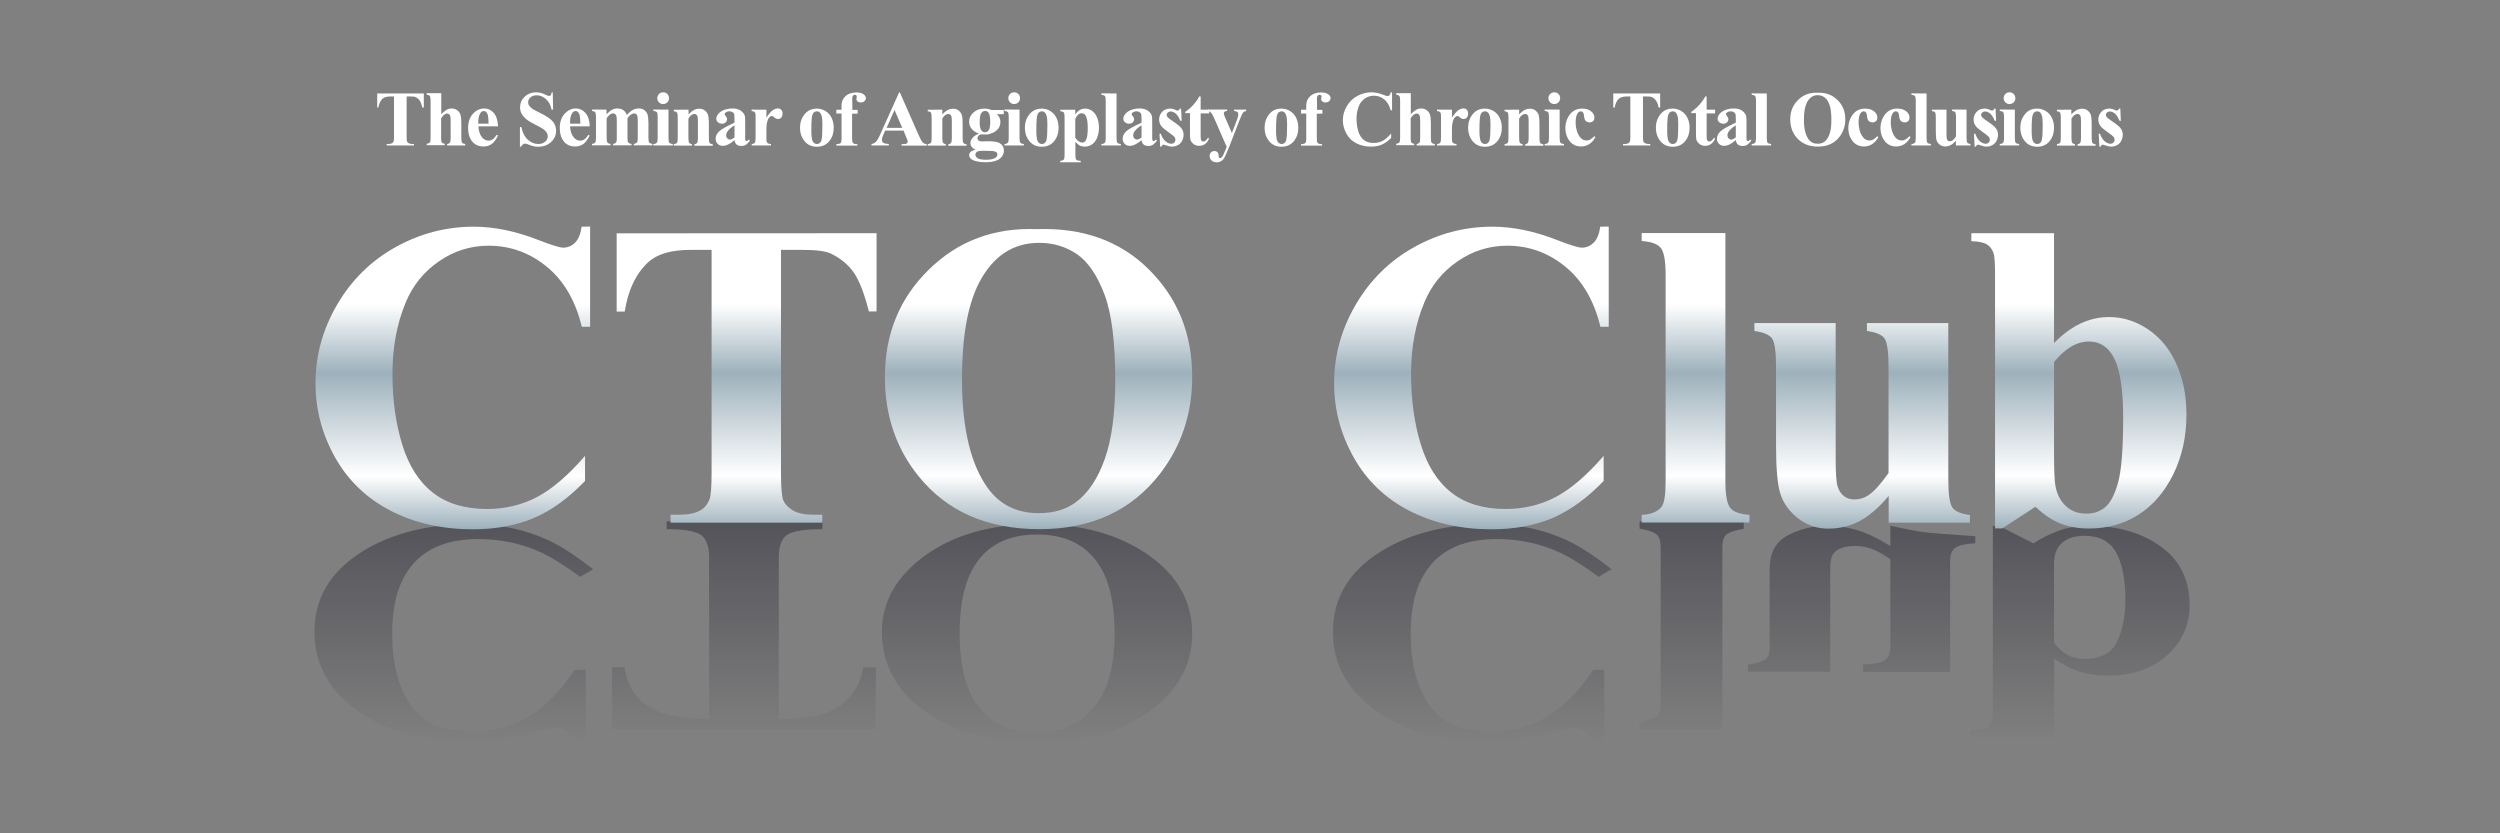 <?xml version="1.0" encoding="utf-8"?>
<!-- Generator: Adobe Illustrator 27.5.0, SVG Export Plug-In . SVG Version: 6.00 Build 0)  -->
<svg version="1.1" id="レイヤー_1" xmlns="http://www.w3.org/2000/svg" xmlns:xlink="http://www.w3.org/1999/xlink" x="0px"
	 y="0px" viewBox="0 0 1920 640" style="enable-background:new 0 0 1920 640;" xml:space="preserve">
<rect x="0" y="0" width="1920" height="640" fill="#808080" stroke="none"/>
<style type="text/css">
	.st0{opacity:0.35;}
	.st1{fill:url(#SVGID_1_);}
	.st2{fill:url(#SVGID_00000042707463202208392380000018426370478018523286_);}
	.st3{fill:url(#SVGID_00000132050824601228530900000008808839021473195196_);}
	.st4{fill:url(#SVGID_00000071549508979531954130000015839796670366558372_);}
	.st5{fill:url(#SVGID_00000153663507063967772010000018268457924394241703_);}
	.st6{fill:url(#SVGID_00000081608250520641897320000005393939468763371946_);}
	.st7{fill:url(#SVGID_00000159461879198128221220000002331784660571529123_);}
	.st8{fill:url(#SVGID_00000108268566331482447960000000018996421389034901_);}
	.st9{fill:url(#SVGID_00000075161629937687062590000005108610706446241176_);}
	.st10{fill:url(#SVGID_00000156549199491928153200000013827039821123221632_);}
	.st11{fill:url(#SVGID_00000051367428953166059410000015384123062623016367_);}
	.st12{fill:url(#SVGID_00000167359987006643614170000016471389746782901667_);}
	.st13{fill:url(#SVGID_00000119107249946940985730000009444119177770840720_);}
	.st14{fill:url(#SVGID_00000115489300091302983530000005338405337368803208_);}
	.st15{fill:#FFFFFF;}
</style>
<g>
	<g class="st0">
		<g>
			
				<linearGradient id="SVGID_1_" gradientUnits="userSpaceOnUse" x1="348.5" y1="711.563" x2="348.5" y2="541.328" gradientTransform="matrix(1 0 0 -1 0 1111.89)">
				<stop  offset="0" style="stop-color:#000013"/>
				<stop  offset="8.962709e-02" style="stop-color:#000013;stop-opacity:0.91"/>
				<stop  offset="1" style="stop-color:#000013;stop-opacity:0"/>
			</linearGradient>
			<path class="st1" d="M359,570c-32.3,0-59.6-7.5-81.9-22.4c-23.7-15.9-35.6-36.7-35.6-62.4c0-25.9,12.4-46.6,37.2-61.9
				c22.4-13.8,50.1-20.8,83.2-20.8c21.6,0,41.3,4.1,59,12.3c9.9,4.6,21.5,12.1,34.6,22.4l-10,5.8c-11.6-8.6-21.6-14.9-30.1-18.8
				c-14.8-6.8-30.9-10.2-48.1-10.2c-28.2,0-47.4,10.2-57.8,30.7c-5.6,10.9-8.3,24.9-8.3,41.8c0,23,4.7,41.3,14.2,55
				c9.4,13.7,25.4,20.5,47.9,20.5c19.9,0,37.6-6.4,53.4-19.2c8.4-6.9,16.6-16.4,24.7-28.4h8.5v55.3h-9.3c-0.7-2.5-2.3-5-4.8-7.3
				c-2.6-2.3-6-3.5-10.2-3.5c-1.6,0-9.6,1.8-23.9,5.5C387.1,568.2,372.9,570,359,570z"/>
			
				<linearGradient id="SVGID_00000015327520736508825630000016283947543158027651_" gradientUnits="userSpaceOnUse" x1="571.35" y1="711.49" x2="571.35" y2="541.255" gradientTransform="matrix(1 0 0 -1 0 1111.89)">
				<stop  offset="0" style="stop-color:#000013"/>
				<stop  offset="8.962709e-02" style="stop-color:#000013;stop-opacity:0.91"/>
				<stop  offset="1" style="stop-color:#000013;stop-opacity:0"/>
			</linearGradient>
			<path style="fill:url(#SVGID_00000015327520736508825630000016283947543158027651_);" d="M470,512.4h9.7
				c2.1,16.9,11.1,28.4,27.2,34.6c8.7,3.3,21.3,5.1,37.7,5.4V428c0-8.6-2.2-14.4-6.5-17.3s-13-4.3-26.1-4.3v-6h119.6v6
				c-13.7,0-22.6,1.4-27,4.3c-4.3,2.8-6.5,8.6-6.5,17.3v124.5c16.7-0.3,29.3-2.1,37.7-5.4c15-6,24-17.6,27.2-34.6h9.7l-0.3,47.7
				H470.3L470,512.4z"/>
			
				<linearGradient id="SVGID_00000047020098076954181790000013654524143408266677_" gradientUnits="userSpaceOnUse" x1="796.45" y1="711.563" x2="796.45" y2="541.328" gradientTransform="matrix(1 0 0 -1 0 1111.89)">
				<stop  offset="0" style="stop-color:#000013"/>
				<stop  offset="8.962709e-02" style="stop-color:#000013;stop-opacity:0.91"/>
				<stop  offset="1" style="stop-color:#000013;stop-opacity:0"/>
			</linearGradient>
			<path style="fill:url(#SVGID_00000047020098076954181790000013654524143408266677_);" d="M796.6,570.6
				c-35.2,0-63.9-8.1-86.2-24.2c-22.1-15.9-33.1-36.3-33.1-61.1c0-22.5,10.5-41.6,31.6-57.5c22.6-16.9,51.8-25.3,87.7-25.3
				c33.8,0,61.9,7.7,84.4,23.1c23,15.8,34.6,36.1,34.6,60.9c0,24.9-11.5,45.2-34.6,60.9C858.6,562.9,830.5,570.6,796.6,570.6z
				 M796.5,410.5c-25.4,0-42.7,10.5-52,31.5c-5,11.3-7.5,26.2-7.5,44.6c0,18.1,2.5,32.8,7.4,44.1c9.4,21.3,26.8,32,52.2,32
				c18.3,0,32.7-6.4,43.4-19.2s16-31.7,16-56.9c0-18.3-2.5-33.2-7.5-44.6C839,421,821.7,410.5,796.5,410.5z"/>
			
				<linearGradient id="SVGID_00000114060886321666193000000008287887166766946711_" gradientUnits="userSpaceOnUse" x1="1130.7" y1="711.563" x2="1130.7" y2="541.328" gradientTransform="matrix(1 0 0 -1 0 1111.89)">
				<stop  offset="0" style="stop-color:#000013"/>
				<stop  offset="8.962709e-02" style="stop-color:#000013;stop-opacity:0.91"/>
				<stop  offset="1" style="stop-color:#000013;stop-opacity:0"/>
			</linearGradient>
			<path style="fill:url(#SVGID_00000114060886321666193000000008287887166766946711_);" d="M1141.2,570c-32.3,0-59.6-7.5-81.9-22.4
				c-23.7-15.9-35.6-36.7-35.6-62.4c0-25.9,12.4-46.6,37.2-61.9c22.4-13.8,50.1-20.8,83.2-20.8c21.6,0,41.3,4.1,59,12.3
				c9.9,4.6,21.5,12.1,34.6,22.4l-10,5.8c-11.6-8.6-21.6-14.9-30.1-18.8c-14.8-6.8-30.9-10.2-48.1-10.2c-28.2,0-47.4,10.2-57.8,30.7
				c-5.6,10.9-8.3,24.9-8.3,41.8c0,23,4.7,41.3,14.2,55c9.4,13.7,25.4,20.5,47.9,20.5c19.9,0,37.6-6.4,53.4-19.2
				c8.4-6.9,16.6-16.4,24.7-28.4h8.5v55.3h-9.3c-0.7-2.5-2.3-5-4.8-7.3c-2.6-2.3-6-3.5-10.2-3.5c-1.6,0-9.6,1.8-23.9,5.5
				C1169.4,568.2,1155.2,570,1141.2,570z"/>
			
				<linearGradient id="SVGID_00000005952161385636017450000017813444330738083743_" gradientUnits="userSpaceOnUse" x1="1299.2" y1="711.49" x2="1299.2" y2="541.255" gradientTransform="matrix(1 0 0 -1 0 1111.89)">
				<stop  offset="0" style="stop-color:#000013"/>
				<stop  offset="8.962709e-02" style="stop-color:#000013;stop-opacity:0.91"/>
				<stop  offset="1" style="stop-color:#000013;stop-opacity:0"/>
			</linearGradient>
			<path style="fill:url(#SVGID_00000005952161385636017450000017813444330738083743_);" d="M1259.2,400.4h80v5.7
				c-6.1,1.1-10.4,2.4-12.8,4s-3.6,5-3.6,10.3v139.8h-63.6v-5.8c6.2-1,10.5-2.3,12.8-3.8c2.3-1.6,3.4-4.9,3.4-9.9V420.3
				c0-5.2-1.2-8.7-3.7-10.3c-2.5-1.7-6.6-3-12.5-4L1259.2,400.4L1259.2,400.4z"/>
			
				<linearGradient id="SVGID_00000103256475408742291170000016501041511193475721_" gradientUnits="userSpaceOnUse" x1="1429.7" y1="711.563" x2="1429.7" y2="541.328" gradientTransform="matrix(1 0 0 -1 0 1111.89)">
				<stop  offset="0" style="stop-color:#000013"/>
				<stop  offset="8.962709e-02" style="stop-color:#000013;stop-opacity:0.91"/>
				<stop  offset="1" style="stop-color:#000013;stop-opacity:0"/>
			</linearGradient>
			<path style="fill:url(#SVGID_00000103256475408742291170000016501041511193475721_);" d="M1342.4,516.1v-5.7
				c6.6-1,11-2.3,13.3-3.8c2.3-1.6,3.4-4.9,3.4-9.9V437c0-12.4,4.7-21,14-25.9c9.3-4.8,19.4-7.3,30.2-7.3c9.9,0,19.5,1.8,28.7,5.3
				c5.2,2,11.9,5.4,19.8,10.3v-15.6c11.9,2.6,20.6,4.3,26,4.9c5.4,0.7,18.5,1.7,39.2,3.1v5.4c-7.6,0.5-12.8,1.6-15.4,3.5
				s-3.9,5.2-3.9,10.1V516h-66.9v-5.7c8.4-0.2,14-1.3,16.8-3.3s4.2-5.5,4.2-10.4v-67.1c-4.5-3.1-8.2-5.3-11.1-6.6
				c-5.1-2.4-10.4-3.6-15.7-3.6c-8.4,0-14,2-16.9,5.9c-1.6,2.2-2.5,5.7-2.5,10.5v80.2h-63.2V516.1z"/>
			
				<linearGradient id="SVGID_00000168101691583602225210000010029512088803566466_" gradientUnits="userSpaceOnUse" x1="1597.1" y1="711.563" x2="1597.1" y2="541.328" gradientTransform="matrix(1 0 0 -1 0 1111.89)">
				<stop  offset="0" style="stop-color:#000013"/>
				<stop  offset="8.962709e-02" style="stop-color:#000013;stop-opacity:0.91"/>
				<stop  offset="1" style="stop-color:#000013;stop-opacity:0"/>
			</linearGradient>
			<path style="fill:url(#SVGID_00000168101691583602225210000010029512088803566466_);" d="M1512.6,567v-5.6
				c6.9-0.7,11.6-1.9,14.1-3.7c2.5-1.7,3.8-5.1,3.8-10.1V403.9h4.8l26.4,13.4c6-4,12.5-7.2,19.3-9.7c6.9-2.5,14.8-3.7,23.8-3.7
				c21.9,0,40.1,5.3,54.8,15.9c14.7,10.6,22,25.6,22,45.2c0,15.2-5.8,27.9-17.3,38.3s-26.7,15.6-45.6,15.6c-9.5,0-18.4-1.6-26.5-4.9
				c-4.5-1.8-9.3-4.5-14.6-8.1v61.2L1512.6,567L1512.6,567L1512.6,567z M1577.5,430.3v62.1c0,1.6,2.2,4.3,6.5,8s10.1,5.6,17.3,5.6
				c12.2,0,20.5-4.5,24.7-13.4s6.3-19.6,6.3-32c0-15.6-2.4-27.7-7.1-36.3c-4.8-8.6-12.9-12.8-24.3-12.8c-9.2,0-15.7,2.7-19.7,8.1
				C1579.1,422.4,1577.9,426,1577.5,430.3z"/>
		</g>
	</g>
	<g>
		<g>
			
				<linearGradient id="SVGID_00000137130398679611098560000009748440162360875405_" gradientUnits="userSpaceOnUse" x1="347.75" y1="937.89" x2="347.75" y2="705.39" gradientTransform="matrix(1 0 0 -1 0 1111.89)">
				<stop  offset="0" style="stop-color:#FFFFFF"/>
				<stop  offset="0.257" style="stop-color:#FFFFFF"/>
				<stop  offset="0.484" style="stop-color:#9DB1BC"/>
				<stop  offset="0.824" style="stop-color:#FFFFFF"/>
				<stop  offset="1" style="stop-color:#9DB1BC"/>
			</linearGradient>
			<path style="fill:url(#SVGID_00000137130398679611098560000009748440162360875405_);" d="M453.2,174v77h-6.4
				c-4.8-20.1-13.8-35.5-26.9-46.2s-28-16.1-44.6-16.1c-13.9,0-26.6,4-38.2,12s-20,18.4-25.4,31.3c-6.9,16.5-10.3,34.9-10.3,55.1
				c0,19.9,2.5,38,7.5,54.3s12.9,28.7,23.6,37c10.7,8.4,24.6,12.5,41.6,12.5c14,0,26.8-3.1,38.4-9.2s23.9-16.7,36.8-31.6v19.3
				c-12.5,13-25.4,22.4-38.9,28.3c-13.5,5.8-29.3,8.8-47.3,8.8c-23.7,0-44.8-4.8-63.2-14.3c-18.4-9.5-32.6-23.2-42.6-41
				s-15-36.8-15-56.9c0-21.2,5.5-41.3,16.6-60.3s26.1-33.8,44.9-44.2c18.8-10.5,38.9-15.7,60.1-15.7c15.6,0,32.1,3.4,49.5,10.2
				c10.1,3.9,16.4,5.9,19.2,5.9c3.5,0,6.5-1.3,9.1-3.9s4.2-6.6,5-12.2L453.2,174L453.2,174z"/>
			
				<linearGradient id="SVGID_00000014632954800252056020000004847292954010245284_" gradientUnits="userSpaceOnUse" x1="573.4" y1="937.897" x2="573.4" y2="705.529" gradientTransform="matrix(1 0 0 -1 0 1111.89)">
				<stop  offset="0" style="stop-color:#FFFFFF"/>
				<stop  offset="0.257" style="stop-color:#FFFFFF"/>
				<stop  offset="0.484" style="stop-color:#9DB1BC"/>
				<stop  offset="0.824" style="stop-color:#FFFFFF"/>
				<stop  offset="1" style="stop-color:#9DB1BC"/>
			</linearGradient>
			<path style="fill:url(#SVGID_00000014632954800252056020000004847292954010245284_);" d="M673.2,179.1v60.1h-5.9
				c-3.5-13.9-7.4-23.8-11.6-29.9c-4.3-6.1-10.1-10.9-17.5-14.5c-4.2-2-11.4-2.9-21.8-2.9h-16.6v171.4c0,11.4,0.6,18.5,1.9,21.3
				c1.3,2.8,3.7,5.3,7.4,7.5c3.7,2.1,8.7,3.2,15,3.2h7.4v6.1H515v-6.1h7.4c6.4,0,11.6-1.1,15.6-3.4c2.8-1.5,5.1-4.2,6.7-7.9
				c1.2-2.6,1.8-9.5,1.8-20.6V191.9h-16.1c-15,0-25.8,3.2-32.6,9.5c-9.5,8.8-15.5,21.5-18,37.9h-6.2v-60.1L673.2,179.1L673.2,179.1z
				"/>
			
				<linearGradient id="SVGID_00000050620600247243150660000018100068591665460157_" gradientUnits="userSpaceOnUse" x1="797.6" y1="937.897" x2="797.6" y2="705.529" gradientTransform="matrix(1 0 0 -1 0 1111.89)">
				<stop  offset="0" style="stop-color:#FFFFFF"/>
				<stop  offset="0.257" style="stop-color:#FFFFFF"/>
				<stop  offset="0.484" style="stop-color:#9DB1BC"/>
				<stop  offset="0.824" style="stop-color:#FFFFFF"/>
				<stop  offset="1" style="stop-color:#9DB1BC"/>
			</linearGradient>
			<path style="fill:url(#SVGID_00000050620600247243150660000018100068591665460157_);" d="M796.1,176c35.4-1.3,64.2,9,86.3,31
				s33.2,49.4,33.2,82.4c0,28.2-8.2,53-24.7,74.4c-21.9,28.4-52.8,42.6-92.6,42.6c-40,0-70.9-13.5-92.8-40.6
				c-17.3-21.4-25.9-46.8-25.9-76.2c0-33,11.2-60.5,33.7-82.5C735.8,185,763.4,174.7,796.1,176z M798.1,186.5
				c-20.3,0-35.8,10.4-46.4,31.1c-8.6,17-12.9,41.5-12.9,73.4c0,37.9,6.7,65.9,20,84.1c9.3,12.7,22.3,19,39,19
				c11.3,0,20.6-2.7,28.2-8.2c9.6-7,17.1-18.2,22.5-33.5s8-35.4,8-60.1c0-29.4-2.7-51.4-8.2-66s-12.4-24.9-20.9-30.9
				C818.9,189.5,809.1,186.5,798.1,186.5z"/>
			
				<linearGradient id="SVGID_00000072997230794029324510000013727726203880155782_" gradientUnits="userSpaceOnUse" x1="1130.05" y1="937.89" x2="1130.05" y2="705.39" gradientTransform="matrix(1 0 0 -1 0 1111.89)">
				<stop  offset="0" style="stop-color:#FFFFFF"/>
				<stop  offset="0.257" style="stop-color:#FFFFFF"/>
				<stop  offset="0.484" style="stop-color:#9DB1BC"/>
				<stop  offset="0.824" style="stop-color:#FFFFFF"/>
				<stop  offset="1" style="stop-color:#9DB1BC"/>
			</linearGradient>
			<path style="fill:url(#SVGID_00000072997230794029324510000013727726203880155782_);" d="M1235.5,174v77h-6.4
				c-4.8-20.1-13.8-35.5-26.9-46.2s-28-16.1-44.6-16.1c-13.9,0-26.6,4-38.2,12s-20,18.4-25.4,31.3c-6.9,16.5-10.3,34.9-10.3,55.1
				c0,19.9,2.5,38,7.5,54.3s12.9,28.7,23.6,37c10.7,8.4,24.6,12.5,41.6,12.5c14,0,26.8-3.1,38.4-9.2s23.9-16.7,36.8-31.6v19.3
				c-12.5,13-25.4,22.4-38.9,28.3c-13.5,5.8-29.2,8.8-47.3,8.8c-23.7,0-44.8-4.8-63.2-14.3c-18.4-9.5-32.6-23.2-42.6-41
				s-15-36.8-15-56.9c0-21.2,5.5-41.3,16.6-60.3s26.1-33.8,44.9-44.2c18.8-10.5,38.9-15.7,60.1-15.7c15.6,0,32.1,3.4,49.5,10.2
				c10.1,3.9,16.4,5.9,19.2,5.9c3.5,0,6.5-1.3,9.1-3.9s4.2-6.6,5-12.2L1235.5,174L1235.5,174z"/>
			
				<linearGradient id="SVGID_00000112621159220138676020000001767529626708613310_" gradientUnits="userSpaceOnUse" x1="1302.2" y1="937.897" x2="1302.2" y2="705.529" gradientTransform="matrix(1 0 0 -1 0 1111.89)">
				<stop  offset="0" style="stop-color:#FFFFFF"/>
				<stop  offset="0.257" style="stop-color:#FFFFFF"/>
				<stop  offset="0.484" style="stop-color:#9DB1BC"/>
				<stop  offset="0.824" style="stop-color:#FFFFFF"/>
				<stop  offset="1" style="stop-color:#9DB1BC"/>
			</linearGradient>
			<path style="fill:url(#SVGID_00000112621159220138676020000001767529626708613310_);" d="M1325.1,179.1v190.4
				c0,10.8,1.3,17.7,3.8,20.7s7.4,4.7,14.7,5.2v5.9h-82.8v-5.9c6.8-0.2,11.8-2.2,15.1-5.9c2.2-2.5,3.3-9.2,3.3-20V210.9
				c0-10.7-1.3-17.6-3.8-20.6s-7.4-4.7-14.6-5.2V179h64.3V179.1z"/>
			
				<linearGradient id="SVGID_00000173141642259115022930000016581043940698321832_" gradientUnits="userSpaceOnUse" x1="1430.15" y1="937.897" x2="1430.15" y2="705.529" gradientTransform="matrix(1 0 0 -1 0 1111.89)">
				<stop  offset="0" style="stop-color:#FFFFFF"/>
				<stop  offset="0.257" style="stop-color:#FFFFFF"/>
				<stop  offset="0.484" style="stop-color:#9DB1BC"/>
				<stop  offset="0.824" style="stop-color:#FFFFFF"/>
				<stop  offset="1" style="stop-color:#9DB1BC"/>
			</linearGradient>
			<path style="fill:url(#SVGID_00000173141642259115022930000016581043940698321832_);" d="M1496.3,248.1v120
				c0,11.7,1.1,19,3.3,21.9c2.2,2.9,6.6,4.7,13.3,5.5v5.9h-62.4v-20.5c-7.3,8.7-14.6,15.1-22,19.1c-7.3,4-15.5,6-24.6,6
				c-8.6,0-16.3-2.7-23-7.9c-6.7-5.3-11.2-11.5-13.5-18.6s-3.4-19.5-3.4-37.2v-60.9c0-11.6-1.1-18.8-3.2-21.6
				c-2.1-2.8-6.6-4.7-13.4-5.6v-6.1h62.4v104.7c0,10.9,0.5,18,1.6,21.1c1,3.2,2.7,5.6,4.9,7.2c2.2,1.6,4.8,2.5,7.8,2.5
				c3.9,0,7.5-1,10.6-3.1c4.4-2.8,9.6-8.6,15.7-17.2v-81.9c0-11.6-1.1-18.8-3.2-21.6c-2.1-2.8-6.6-4.7-13.4-5.6v-6.1L1496.3,248.1
				L1496.3,248.1z"/>
			
				<linearGradient id="SVGID_00000017477872573203911230000001234403497079304077_" gradientUnits="userSpaceOnUse" x1="1596.6" y1="937.897" x2="1596.6" y2="705.529" gradientTransform="matrix(1 0 0 -1 0 1111.89)">
				<stop  offset="0" style="stop-color:#FFFFFF"/>
				<stop  offset="0.257" style="stop-color:#FFFFFF"/>
				<stop  offset="0.484" style="stop-color:#9DB1BC"/>
				<stop  offset="0.824" style="stop-color:#FFFFFF"/>
				<stop  offset="1" style="stop-color:#9DB1BC"/>
			</linearGradient>
			<path style="fill:url(#SVGID_00000017477872573203911230000001234403497079304077_);" d="M1577.5,179.1v84.4
				c12.9-13.3,27-20,42.3-20c10.5,0,20.4,3.1,29.7,9.3c9.3,6.2,16.6,14.9,21.8,26.3c5.2,11.4,7.9,24.5,7.9,39.3
				c0,16.7-3.3,31.9-10,45.6s-15.6,24.1-26.7,31.2c-11.1,7.2-23.9,10.7-38.2,10.7c-8.3,0-15.7-1.3-22.1-3.9
				c-6.5-2.6-12.8-6.9-19-12.8l-25.4,16.6h-5.6V210.9c0-8.8-0.4-14.3-1.1-16.4c-1.1-3.1-2.8-5.3-5.2-6.8c-2.4-1.5-6.3-2.3-11.9-2.5
				v-6.1L1577.5,179.1L1577.5,179.1z M1577.5,278.1v68.2c0,13.9,0.3,22.7,1,26.5c1.1,6.4,3.7,11.7,7.9,15.7c4.2,4,9.5,6,15.9,6
				c5.6,0,10.3-1.6,14.3-4.8s7.3-9.4,10-18.8s4-26.3,4-50.8c0-23.5-3-39.6-8.9-48.3c-4.3-6.3-10-9.5-17.2-9.5
				C1595.1,262.2,1586.1,267.5,1577.5,278.1z"/>
		</g>
	</g>
</g>
<g>
	<path class="st15" d="M325.5,71.8v10.8h-1.1c-0.6-2.5-1.3-4.3-2.1-5.4s-1.8-2-3.1-2.6c-0.7-0.4-2-0.5-3.9-0.5h-3v30.8
		c0,2,0.1,3.3,0.3,3.8s0.7,1,1.3,1.3s1.6,0.6,2.7,0.6h1.3v1.1H297v-1.1h1.3c1.2,0,2.1-0.2,2.8-0.6c0.5-0.3,0.9-0.7,1.2-1.4
		c0.2-0.5,0.3-1.7,0.3-3.7V74.1h-2.9c-2.7,0-4.6,0.6-5.9,1.7c-1.7,1.6-2.8,3.9-3.2,6.8h-0.9V71.8H325.5L325.5,71.8z"/>
	<path class="st15" d="M338.9,71.8v15.9c1.5-1.6,2.9-2.7,4.1-3.4c1.3-0.7,2.6-1,3.9-1c1.7,0,3.2,0.5,4.4,1.5c1.2,1,2,2.1,2.4,3.5
		c0.4,1.3,0.6,3.6,0.6,6.7v10.7c0,2.1,0.2,3.4,0.6,3.9c0.4,0.5,1.2,0.8,2.4,1v1.1h-13.9v-1.1c1-0.1,1.7-0.5,2.2-1.2
		c0.4-0.5,0.5-1.8,0.5-3.7V93.4c0-2.3-0.1-3.7-0.3-4.3c-0.2-0.6-0.5-1-0.9-1.4c-0.4-0.3-0.9-0.5-1.4-0.5c-0.8,0-1.5,0.3-2.3,0.8
		c-0.7,0.5-1.5,1.5-2.4,2.8v14.7c0,2,0.1,3.2,0.4,3.7c0.4,0.7,1.1,1.1,2.3,1.2v1.1h-13.8v-1.1c1.2-0.1,2-0.5,2.5-1.1
		c0.3-0.4,0.5-1.7,0.5-3.8V77.6c0-2.1-0.2-3.4-0.6-3.9c-0.4-0.5-1.2-0.8-2.4-1v-1.1h11.2V71.8z"/>
	<path class="st15" d="M382.5,97h-15.1c0.2,3.6,1.1,6.5,2.9,8.6c1.4,1.6,3,2.4,4.9,2.4c1.2,0,2.2-0.3,3.2-1s2-1.8,3.1-3.5l1,0.6
		c-1.5,3-3.1,5.2-4.9,6.5s-3.9,1.9-6.3,1.9c-4.1,0-7.2-1.6-9.3-4.7c-1.7-2.5-2.5-5.7-2.5-9.4c0-4.6,1.2-8.2,3.7-11
		c2.5-2.7,5.4-4.1,8.7-4.1c2.8,0,5.2,1.1,7.3,3.4C381.2,89.1,382.3,92.5,382.5,97z M375.2,95c0-3.2-0.2-5.3-0.5-6.5
		s-0.9-2.1-1.6-2.7c-0.4-0.4-1-0.5-1.6-0.5c-1,0-1.9,0.5-2.5,1.5c-1.2,1.7-1.7,4.1-1.7,7.2v1H375.2z"/>
	<path class="st15" d="M424.5,70.9l0.3,13.3h-1.2c-0.6-3.3-2-6-4.2-8s-4.6-3-7.2-3c-2,0-3.6,0.5-4.8,1.6s-1.8,2.3-1.8,3.7
		c0,0.9,0.2,1.7,0.6,2.4c0.6,0.9,1.5,1.8,2.7,2.7c0.9,0.6,3,1.8,6.4,3.4c4.7,2.3,7.8,4.5,9.4,6.5c1.6,2,2.4,4.4,2.4,7
		c0,3.3-1.3,6.2-3.9,8.6c-2.6,2.4-5.9,3.6-9.9,3.6c-1.3,0-2.4-0.1-3.6-0.4s-2.5-0.7-4.2-1.4c-0.9-0.4-1.7-0.6-2.3-0.6
		c-0.5,0-1,0.2-1.6,0.6c-0.6,0.4-1,1-1.4,1.8h-0.9V97.6h1.1c0.9,4.2,2.5,7.5,5,9.7s5.1,3.3,8,3.3c2.2,0,3.9-0.6,5.3-1.8
		c1.3-1.2,2-2.6,2-4.2c0-0.9-0.3-1.9-0.8-2.7s-1.3-1.7-2.3-2.5s-2.8-1.8-5.4-3.1c-3.6-1.8-6.2-3.3-7.8-4.6s-2.8-2.7-3.7-4.2
		c-0.9-1.5-1.3-3.3-1.3-5.1c0-3.2,1.2-5.9,3.5-8.1s5.3-3.4,8.8-3.4c1.3,0,2.5,0.2,3.8,0.5c0.9,0.2,2,0.7,3.4,1.3
		c1.3,0.6,2.3,1,2.8,1s0.9-0.2,1.2-0.5c0.3-0.3,0.6-1.1,0.8-2.3C423.7,70.9,424.5,70.9,424.5,70.9z"/>
	<path class="st15" d="M452.9,97h-15.1c0.2,3.6,1.1,6.5,2.9,8.6c1.4,1.6,3,2.4,4.9,2.4c1.2,0,2.2-0.3,3.2-1s2-1.8,3.1-3.5l1,0.6
		c-1.5,3-3.1,5.2-4.9,6.5s-3.9,1.9-6.3,1.9c-4.1,0-7.2-1.6-9.3-4.7c-1.7-2.5-2.5-5.7-2.5-9.4c0-4.6,1.2-8.2,3.7-11
		c2.5-2.7,5.4-4.1,8.7-4.1c2.8,0,5.2,1.1,7.3,3.4C451.7,89.1,452.8,92.5,452.9,97z M445.7,95c0-3.2-0.2-5.3-0.5-6.5
		s-0.9-2.1-1.6-2.7c-0.4-0.4-1-0.5-1.6-0.5c-1,0-1.9,0.5-2.5,1.5c-1.2,1.7-1.7,4.1-1.7,7.2v1H445.7z"/>
	<path class="st15" d="M465.8,84.2v3.6c1.5-1.6,2.9-2.8,4.2-3.5s2.7-1,4.2-1c1.8,0,3.2,0.4,4.4,1.2s2.1,2.1,2.8,3.8
		c1.6-1.8,3.1-3,4.5-3.8s2.9-1.2,4.5-1.2c1.9,0,3.4,0.4,4.5,1.3s1.9,2,2.4,3.3c0.4,1.3,0.7,3.5,0.7,6.4v11.3c0,2.1,0.2,3.4,0.6,3.9
		c0.4,0.5,1.2,0.8,2.4,1v1.1h-14.2v-1.1c1.1-0.1,1.9-0.5,2.5-1.3c0.4-0.5,0.5-1.7,0.5-3.6V93.8c0-2.5-0.1-4-0.3-4.7
		s-0.5-1.2-0.9-1.5s-0.9-0.5-1.5-0.5c-0.8,0-1.7,0.3-2.6,0.9c-0.9,0.6-1.7,1.5-2.6,2.8v14.8c0,2,0.2,3.2,0.5,3.7
		c0.5,0.7,1.3,1.1,2.6,1.2v1.1h-14.2v-1.1c0.8,0,1.4-0.2,1.8-0.6s0.7-0.8,0.9-1.2c0.1-0.5,0.2-1.5,0.2-3.1V93.8
		c0-2.5-0.1-4.1-0.3-4.7s-0.5-1.1-1-1.5s-1-0.5-1.5-0.5c-0.8,0-1.5,0.2-2.1,0.6c-0.9,0.6-1.9,1.6-2.9,3.1v14.8
		c0,1.9,0.2,3.2,0.6,3.8s1.2,1,2.4,1.1v1.1h-14.2v-1.1c1.2-0.1,2-0.5,2.5-1.1c0.3-0.4,0.5-1.7,0.5-3.8V90.1c0-2.1-0.2-3.4-0.6-3.9
		c-0.4-0.5-1.2-0.8-2.4-1v-1.1L465.8,84.2L465.8,84.2L465.8,84.2z"/>
	<path class="st15" d="M513.4,84.2V106c0,1.9,0.2,3.2,0.7,3.7s1.3,0.8,2.6,0.9v1.1h-14.9v-1.1c1.2,0,2.1-0.4,2.7-1.1
		c0.4-0.5,0.6-1.6,0.6-3.6V89.8c0-1.9-0.2-3.2-0.7-3.7s-1.3-0.8-2.6-0.9v-1.1L513.4,84.2L513.4,84.2L513.4,84.2z M509.3,70.9
		c1.3,0,2.4,0.4,3.2,1.3c0.9,0.9,1.3,2,1.3,3.2s-0.4,2.3-1.3,3.2c-0.9,0.9-2,1.3-3.2,1.3c-1.3,0-2.3-0.4-3.2-1.3s-1.3-2-1.3-3.2
		s0.4-2.3,1.3-3.2C507,71.3,508,70.9,509.3,70.9z"/>
	<path class="st15" d="M528.8,84.2v3.6c1.4-1.5,2.8-2.6,4.1-3.3s2.7-1,4.2-1c1.8,0,3.3,0.5,4.4,1.5s2,2.2,2.4,3.7
		c0.3,1.1,0.5,3.3,0.5,6.4v10.7c0,2.1,0.2,3.4,0.6,4s1.2,0.8,2.4,1v1.1h-14.1v-1.1c1-0.1,1.8-0.6,2.2-1.3c0.3-0.5,0.5-1.7,0.5-3.6
		V93.7c0-2.3-0.1-3.7-0.3-4.3s-0.5-1-0.9-1.4c-0.4-0.3-0.9-0.5-1.4-0.5c-1.7,0-3.3,1.2-4.7,3.6v14.7c0,2.1,0.2,3.4,0.6,3.9
		s1.1,0.9,2.1,1v1.1h-13.9v-1.1c1.2-0.1,2-0.5,2.5-1.1c0.3-0.4,0.5-1.7,0.5-3.8V90.3c0-2.1-0.2-3.4-0.6-3.9c-0.4-0.5-1.2-0.8-2.4-1
		v-1.1L528.8,84.2L528.8,84.2z"/>
	<path class="st15" d="M564.1,107.6c-3.4,3-6.4,4.4-9,4.4c-1.6,0-2.9-0.5-3.9-1.5s-1.6-2.3-1.6-3.9c0-2.1,0.9-4,2.7-5.7
		s5.7-3.9,11.8-6.7v-2.8c0-2.1-0.1-3.4-0.3-3.9s-0.7-1-1.3-1.4s-1.3-0.6-2.1-0.6c-1.3,0-2.3,0.3-3.1,0.9c-0.5,0.4-0.8,0.8-0.8,1.2
		s0.3,0.9,0.8,1.5c0.7,0.8,1.1,1.7,1.1,2.4c0,1-0.4,1.8-1.1,2.5s-1.7,1-2.8,1c-1.2,0-2.3-0.4-3.1-1.1s-1.3-1.6-1.3-2.6
		c0-1.4,0.6-2.8,1.7-4c1.1-1.3,2.7-2.3,4.7-3s4.1-1,6.2-1c2.6,0,4.7,0.6,6.2,1.7s2.5,2.3,3,3.6c0.3,0.8,0.4,2.7,0.4,5.7V105
		c0,1.3,0,2,0.1,2.4c0.1,0.3,0.2,0.6,0.4,0.7c0.2,0.2,0.4,0.2,0.7,0.2c0.5,0,1-0.4,1.6-1.1l0.9,0.7c-1,1.5-2,2.5-3,3.2s-2.2,1-3.6,1
		c-1.6,0-2.8-0.4-3.7-1.1S564.3,109.1,564.1,107.6z M564.1,105.5v-9.2c-2.4,1.4-4.1,2.9-5.3,4.5c-0.8,1.1-1.1,2.1-1.1,3.2
		c0,0.9,0.3,1.7,1,2.4c0.5,0.5,1.2,0.8,2.1,0.8C561.7,107.1,562.8,106.6,564.1,105.5z"/>
	<path class="st15" d="M588.6,84.2v6.2c1.8-2.8,3.4-4.7,4.8-5.7s2.7-1.4,4-1.4c1.1,0,2,0.3,2.6,1c0.7,0.7,1,1.6,1,2.9
		s-0.3,2.3-1,3.1c-0.6,0.7-1.4,1.1-2.3,1.1c-1,0-1.9-0.3-2.7-1s-1.2-1-1.4-1.1s-0.4-0.2-0.7-0.2c-0.6,0-1.1,0.2-1.6,0.6
		c-0.8,0.7-1.4,1.6-1.8,2.9c-0.6,1.9-0.9,4-0.9,6.3v6.3v1.6c0,1.1,0.1,1.8,0.2,2.1c0.2,0.5,0.6,0.9,1,1.2s1.2,0.4,2.3,0.5v1.1h-14.8
		v-1.1c1.2-0.1,2-0.4,2.4-1s0.6-2,0.6-4.4V90c0-1.6-0.1-2.6-0.2-3c-0.2-0.5-0.5-1-0.9-1.2c-0.4-0.3-1-0.4-2-0.5v-1.1L588.6,84.2
		L588.6,84.2z"/>
	<path class="st15" d="M627.3,83.4c2.4,0,4.6,0.6,6.7,1.9s3.6,3,4.7,5.3c1.1,2.3,1.6,4.8,1.6,7.5c0,3.9-1,7.2-3,9.8
		c-2.4,3.2-5.7,4.8-9.9,4.8c-4.1,0-7.3-1.5-9.6-4.4s-3.4-6.3-3.4-10.1c0-3.9,1.1-7.4,3.4-10.3S623.3,83.4,627.3,83.4z M627.4,85.5
		c-1,0-1.9,0.4-2.6,1.1c-0.7,0.8-1.2,2.2-1.4,4.5s-0.3,5.3-0.3,9.3c0,2.1,0.1,4.1,0.4,5.9c0.2,1.4,0.7,2.5,1.4,3.2s1.5,1.1,2.4,1.1
		s1.6-0.2,2.2-0.7c0.8-0.7,1.3-1.6,1.5-2.8c0.4-1.9,0.6-5.6,0.6-11.3c0-3.3-0.2-5.6-0.6-6.9c-0.4-1.2-0.9-2.2-1.6-2.7
		C628.9,85.7,628.2,85.5,627.4,85.5z"/>
	<path class="st15" d="M654.4,87.1v19.1c0,1.8,0.2,3,0.6,3.5c0.6,0.7,1.8,1.1,3.5,1v1.1h-16.2v-1.1c1.2,0,2.1-0.2,2.6-0.4
		s0.9-0.6,1.1-1.1s0.3-1.5,0.3-2.9V87.2h-4v-2.9h4v-2v-1.4c0-2.8,1-5.2,3.1-7.1s4.9-2.8,8.4-2.8c2.4,0,4.2,0.5,5.4,1.4
		s1.8,1.9,1.8,3c0,0.9-0.4,1.6-1.1,2.3c-0.7,0.6-1.7,1-2.9,1c-1,0-1.8-0.3-2.4-0.8c-0.6-0.5-0.9-1.1-0.9-1.8c0-0.2,0.1-0.5,0.2-1.1
		c0.1-0.3,0.1-0.6,0.1-0.9c0-0.4-0.1-0.7-0.4-0.9c-0.3-0.3-0.7-0.4-1.1-0.4c-0.6,0-1,0.2-1.4,0.7s-0.6,1.2-0.6,2.3l0.1,5.1v3.5h4.1
		v2.9h-4.3L654.4,87.1L654.4,87.1z"/>
	<path class="st15" d="M693.9,100.3h-14.1l-1.7,3.9c-0.5,1.3-0.8,2.4-0.8,3.2c0,1.1,0.5,1.9,1.4,2.5c0.5,0.3,1.8,0.5,3.9,0.7v1.1
		h-13.3v-1.1c1.4-0.2,2.6-0.8,3.5-1.8s2.1-3,3.4-6L690.5,71h0.6l14.4,32.7c1.4,3.1,2.5,5.1,3.4,5.9c0.7,0.6,1.6,1,2.8,1.1v1.1h-19.3
		v-1.1h0.8c1.5,0,2.6-0.2,3.3-0.6c0.4-0.3,0.6-0.8,0.6-1.4c0-0.4-0.1-0.7-0.2-1.1c0-0.2-0.3-0.9-0.9-2.2L693.9,100.3z M692.9,98.2
		L687,84.5l-6.1,13.7H692.9z"/>
	<path class="st15" d="M723.7,84.2v3.6c1.4-1.5,2.8-2.6,4.1-3.3s2.7-1,4.2-1c1.8,0,3.3,0.5,4.4,1.5s2,2.2,2.4,3.7
		c0.3,1.1,0.5,3.3,0.5,6.4v10.7c0,2.1,0.2,3.4,0.6,4s1.2,0.8,2.4,1v1.1h-14v-1.1c1-0.1,1.8-0.6,2.2-1.3c0.3-0.5,0.5-1.7,0.5-3.6
		V93.7c0-2.3-0.1-3.7-0.3-4.3s-0.5-1-0.9-1.4c-0.4-0.3-0.9-0.5-1.4-0.5c-1.7,0-3.3,1.2-4.7,3.6v14.7c0,2.1,0.2,3.4,0.6,3.9
		c0.4,0.5,1.1,0.9,2.1,1v1.1h-13.9v-1.1c1.2-0.1,2-0.5,2.5-1.1c0.3-0.4,0.5-1.7,0.5-3.8V90.3c0-2.1-0.2-3.4-0.6-3.9
		c-0.4-0.5-1.2-0.8-2.4-1v-1.1L723.7,84.2L723.7,84.2z"/>
	<path class="st15" d="M761.6,84.5h9.3v3.2h-5.3c1,1,1.6,1.8,2,2.6c0.5,1.1,0.7,2.2,0.7,3.3c0,2-0.5,3.7-1.6,5.1s-2.6,2.6-4.4,3.4
		c-1.9,0.8-3.5,1.2-5,1.2c-0.1,0-1.3,0-3.5-0.1c-0.9,0-1.6,0.3-2.2,0.9c-0.6,0.6-0.9,1.3-0.9,2.1c0,0.7,0.3,1.3,0.8,1.7
		c0.5,0.5,1.4,0.7,2.6,0.7l5.1-0.1c4.1,0,7,0.5,8.5,1.4c2.2,1.3,3.3,3.2,3.3,5.8c0,1.7-0.5,3.2-1.5,4.5s-2.4,2.4-4,3
		c-2.5,1-5.4,1.4-8.7,1.4c-2.5,0-4.7-0.2-6.8-0.7c-2-0.5-3.5-1.1-4.4-2s-1.3-1.8-1.3-2.7s0.3-1.7,1-2.4s1.9-1.3,3.8-1.8
		c-2.5-1.3-3.8-3-3.8-5.2c0-1.4,0.5-2.7,1.6-3.9c1-1.3,2.7-2.4,4.9-3.3c-2.6-1-4.5-2.2-5.7-3.8s-1.8-3.4-1.8-5.4c0-2.7,1.1-5,3.3-7
		s5-3,8.5-3C757.8,83.4,759.7,83.7,761.6,84.5z M754.8,115.8c-2,0-3.3,0.2-4,0.5c-1.1,0.6-1.7,1.4-1.7,2.5c0,1,0.6,1.9,1.7,2.7
		c1.2,0.8,3.3,1.2,6.5,1.2c2.7,0,4.9-0.4,6.4-1.1s2.3-1.7,2.3-3.1c0-0.5-0.1-0.9-0.4-1.2c-0.5-0.6-1.3-1-2.4-1.2
		C762.3,115.9,759.4,115.8,754.8,115.8z M756.5,85.2c-1.1,0-2.1,0.6-2.9,1.7c-0.8,1.1-1.2,3.5-1.2,7.1c0,2.9,0.4,4.9,1.2,6
		s1.7,1.6,2.8,1.6c1.2,0,2.2-0.5,2.9-1.6c0.8-1.1,1.2-3.2,1.2-6.3c0-3.5-0.4-5.9-1.3-7.2C758.5,85.7,757.7,85.2,756.5,85.2z"/>
	<path class="st15" d="M783,84.2V106c0,1.9,0.2,3.2,0.7,3.7s1.3,0.8,2.6,0.9v1.1h-14.9v-1.1c1.2,0,2.1-0.4,2.7-1.1
		c0.4-0.5,0.6-1.6,0.6-3.6V89.8c0-1.9-0.2-3.2-0.7-3.7s-1.3-0.8-2.6-0.9v-1.1L783,84.2L783,84.2L783,84.2z M778.9,70.9
		c1.3,0,2.4,0.4,3.2,1.3c0.9,0.9,1.3,2,1.3,3.2s-0.4,2.3-1.3,3.2c-0.9,0.9-2,1.3-3.2,1.3c-1.3,0-2.3-0.4-3.2-1.3s-1.3-2-1.3-3.2
		s0.4-2.3,1.3-3.2C776.5,71.3,777.6,70.9,778.9,70.9z"/>
	<path class="st15" d="M800,83.4c2.4,0,4.6,0.6,6.7,1.9s3.6,3,4.7,5.3c1.1,2.3,1.6,4.8,1.6,7.5c0,3.9-1,7.2-3,9.8
		c-2.4,3.2-5.7,4.8-9.9,4.8c-4.1,0-7.3-1.5-9.6-4.4s-3.4-6.3-3.4-10.1c0-3.9,1.1-7.4,3.4-10.3S796.1,83.4,800,83.4z M800.2,85.5
		c-1,0-1.9,0.4-2.6,1.1c-0.7,0.8-1.2,2.2-1.4,4.5s-0.3,5.3-0.3,9.3c0,2.1,0.1,4.1,0.4,5.9c0.2,1.4,0.7,2.5,1.4,3.2s1.5,1.1,2.4,1.1
		s1.6-0.2,2.2-0.7c0.8-0.7,1.3-1.6,1.5-2.8c0.4-1.9,0.6-5.6,0.6-11.3c0-3.3-0.2-5.6-0.6-6.9c-0.4-1.2-0.9-2.2-1.6-2.7
		C801.7,85.7,801,85.5,800.2,85.5z"/>
	<path class="st15" d="M825.9,108.9v10.2c0,1.4,0.1,2.4,0.3,2.9s0.6,0.9,1,1.1s1.4,0.4,2.8,0.4v1.1h-15.7v-1.1c1.2,0,2.1-0.4,2.7-1
		c0.4-0.5,0.6-1.6,0.6-3.5V90c0-1.9-0.2-3.2-0.7-3.7s-1.3-0.8-2.6-0.9v-1.1h11.5v3.6c1-1.4,1.9-2.4,2.9-3.1c1.4-0.9,3-1.4,4.7-1.4
		c2,0,3.9,0.6,5.5,1.9c1.7,1.3,2.9,3,3.8,5.3c0.9,2.2,1.3,4.7,1.3,7.3c0,2.8-0.4,5.3-1.3,7.6c-0.9,2.3-2.2,4.1-3.9,5.3
		s-3.6,1.8-5.7,1.8c-1.5,0-2.9-0.3-4.2-1C828,111,827,110.1,825.9,108.9z M825.9,105.9c1.7,2.4,3.5,3.6,5.4,3.6
		c1.1,0,1.9-0.6,2.6-1.7c1-1.6,1.5-4.8,1.5-9.4c0-4.7-0.6-8-1.7-9.7c-0.7-1.2-1.7-1.7-3-1.7c-2,0-3.6,1.4-4.9,4.3v14.6L825.9,105.9
		L825.9,105.9z"/>
	<path class="st15" d="M857.5,71.8V106c0,1.9,0.2,3.2,0.7,3.7s1.3,0.8,2.6,0.9v1.1h-14.9v-1.1c1.2,0,2.1-0.4,2.7-1.1
		c0.4-0.5,0.6-1.6,0.6-3.6V77.4c0-1.9-0.2-3.2-0.7-3.7s-1.3-0.8-2.6-0.9v-1.1L857.5,71.8L857.5,71.8L857.5,71.8z"/>
	<path class="st15" d="M876.7,107.6c-3.4,3-6.4,4.4-9,4.4c-1.6,0-2.9-0.5-3.9-1.5s-1.6-2.3-1.6-3.9c0-2.1,0.9-4,2.7-5.7
		s5.7-3.9,11.8-6.7v-2.8c0-2.1-0.1-3.4-0.3-3.9s-0.7-1-1.3-1.4s-1.3-0.6-2.1-0.6c-1.3,0-2.3,0.3-3.1,0.9c-0.5,0.4-0.8,0.8-0.8,1.2
		s0.3,0.9,0.8,1.5c0.7,0.8,1.1,1.7,1.1,2.4c0,1-0.4,1.8-1.1,2.5s-1.7,1-2.8,1c-1.2,0-2.3-0.4-3.1-1.1s-1.3-1.6-1.3-2.6
		c0-1.4,0.6-2.8,1.7-4c1.1-1.3,2.7-2.3,4.7-3s4.1-1,6.2-1c2.6,0,4.7,0.6,6.2,1.7s2.5,2.3,3,3.6c0.3,0.8,0.4,2.7,0.4,5.7V105
		c0,1.3,0,2,0.1,2.4c0.1,0.3,0.2,0.6,0.4,0.7c0.2,0.2,0.4,0.2,0.7,0.2c0.5,0,1-0.4,1.6-1.1l0.9,0.7c-1,1.5-2,2.5-3,3.2s-2.2,1-3.6,1
		c-1.6,0-2.8-0.4-3.7-1.1S876.9,109.1,876.7,107.6z M876.7,105.5v-9.2c-2.4,1.4-4.1,2.9-5.3,4.5c-0.8,1.1-1.1,2.1-1.1,3.2
		c0,0.9,0.3,1.7,1,2.4c0.5,0.5,1.2,0.8,2.1,0.8C874.3,107.1,875.4,106.6,876.7,105.5z"/>
	<path class="st15" d="M907.1,83.4l0.4,9.4h-1c-1.2-2.8-2.4-4.7-3.7-5.7s-2.6-1.5-3.8-1.5c-0.8,0-1.5,0.3-2.1,0.8s-0.9,1.2-0.9,1.9
		c0,0.5,0.2,1,0.6,1.5c0.6,0.8,2.4,2.2,5.3,4.1c2.9,2,4.8,3.6,5.7,5s1.4,2.9,1.4,4.6c0,1.5-0.4,3-1.1,4.5s-1.8,2.6-3.2,3.4
		s-2.9,1.2-4.6,1.2c-1.3,0-3.1-0.4-5.3-1.2c-0.6-0.2-1-0.3-1.2-0.3c-0.6,0-1.2,0.5-1.6,1.5h-1l-0.5-9.9h1c0.9,2.6,2.1,4.5,3.6,5.8
		s3,1.9,4.4,1.9c0.9,0,1.7-0.3,2.3-0.9s0.9-1.3,0.9-2.1c0-0.9-0.3-1.8-0.9-2.4c-0.6-0.7-1.9-1.7-3.9-3.1c-3-2.1-4.9-3.7-5.8-4.8
		c-1.3-1.6-1.9-3.4-1.9-5.3c0-2.1,0.7-4,2.2-5.8c1.5-1.7,3.6-2.6,6.3-2.6c1.5,0,2.9,0.4,4.3,1.1c0.5,0.3,1,0.4,1.3,0.4
		c0.4,0,0.6-0.1,0.9-0.2c0.2-0.1,0.6-0.6,1-1.3H907.1L907.1,83.4z"/>
	<path class="st15" d="M922.1,74.1v10.1h6.5v2.9h-6.5v17c0,1.6,0.1,2.6,0.2,3.1c0.1,0.5,0.4,0.8,0.8,1.1c0.4,0.3,0.7,0.4,1,0.4
		c1.3,0,2.5-1,3.6-2.9l0.9,0.6c-1.6,3.8-4.2,5.6-7.7,5.6c-1.7,0-3.2-0.5-4.4-1.5s-2-2.1-2.3-3.3c-0.2-0.7-0.3-2.5-0.3-5.4V86.9h-3.6
		v-1c2.5-1.7,4.6-3.6,6.3-5.5s3.3-4.1,4.5-6.4L922.1,74.1L922.1,74.1z"/>
	<path class="st15" d="M942.1,112.8l-8.9-20.4c-1.3-3.1-2.3-5-3-5.7c-0.6-0.7-1.4-1.2-2.3-1.5v-1.1h14.6v1.1c-1,0-1.6,0.2-2,0.6
		c-0.4,0.3-0.6,0.7-0.6,1.2c0,0.7,0.5,2.2,1.5,4.4l4.7,10.8l3.2-8.3c1.2-3,1.7-5,1.7-6.2c0-0.7-0.2-1.3-0.7-1.7s-1.3-0.7-2.5-0.7
		v-1.1h9.2v1.1c-0.9,0.1-1.6,0.4-2.2,1c-0.6,0.6-1.5,2.6-2.9,6.1l-7.9,20.4c-2,5.1-3.5,8.2-4.4,9.4c-1.4,1.6-3,2.5-5.1,2.5
		c-1.6,0-2.9-0.5-4-1.4c-1-0.9-1.5-2.1-1.5-3.4c0-1.1,0.3-2.1,1-2.8s1.6-1.1,2.6-1.1s1.8,0.3,2.4,0.9c0.6,0.6,0.9,1.6,0.9,2.9
		c0,0.7,0.1,1.2,0.3,1.4s0.4,0.3,0.7,0.3c0.5,0,1-0.3,1.5-0.9c0.8-0.8,1.7-2.7,2.8-5.6L942.1,112.8z"/>
	<path class="st15" d="M984.1,83.4c2.4,0,4.6,0.6,6.7,1.9s3.6,3,4.7,5.3s1.6,4.8,1.6,7.5c0,3.9-1,7.2-3,9.8
		c-2.4,3.2-5.7,4.8-9.9,4.8c-4.1,0-7.3-1.5-9.6-4.4s-3.4-6.3-3.4-10.1c0-3.9,1.1-7.4,3.4-10.3C977,84.8,980.2,83.4,984.1,83.4z
		 M984.3,85.5c-1,0-1.9,0.4-2.6,1.1c-0.7,0.8-1.2,2.2-1.4,4.5c-0.2,2.2-0.3,5.3-0.3,9.3c0,2.1,0.1,4.1,0.4,5.9
		c0.2,1.4,0.7,2.5,1.4,3.2s1.5,1.1,2.4,1.1s1.6-0.2,2.2-0.7c0.8-0.7,1.3-1.6,1.5-2.8c0.4-1.9,0.6-5.6,0.6-11.3
		c0-3.3-0.2-5.6-0.6-6.9c-0.4-1.2-0.9-2.2-1.6-2.7C985.7,85.7,985.1,85.5,984.3,85.5z"/>
	<path class="st15" d="M1011.3,87.1v19.1c0,1.8,0.2,3,0.6,3.5c0.6,0.7,1.8,1.1,3.5,1v1.1h-16.2v-1.1c1.2,0,2.1-0.2,2.6-0.4
		c0.5-0.3,0.9-0.6,1.1-1.1s0.3-1.5,0.3-2.9V87.2h-4v-2.9h4v-2v-1.4c0-2.8,1-5.2,3.1-7.1s4.9-2.8,8.4-2.8c2.4,0,4.2,0.5,5.4,1.4
		c1.2,0.9,1.8,1.9,1.8,3c0,0.9-0.4,1.6-1.1,2.3s-1.7,1-2.9,1c-1,0-1.8-0.3-2.4-0.8s-0.9-1.1-0.9-1.8c0-0.2,0.1-0.5,0.2-1.1
		c0.1-0.3,0.1-0.6,0.1-0.9c0-0.4-0.1-0.7-0.4-0.9c-0.3-0.3-0.7-0.4-1.1-0.4c-0.6,0-1,0.2-1.4,0.7s-0.6,1.2-0.6,2.3l0.1,5.1v3.5h4.1
		v2.9h-4.3L1011.3,87.1L1011.3,87.1z"/>
	<path class="st15" d="M1069.1,70.9v13.8h-1.1c-0.9-3.6-2.5-6.4-4.8-8.3c-2.4-1.9-5-2.9-8-2.9c-2.5,0-4.8,0.7-6.9,2.1
		s-3.6,3.3-4.6,5.6c-1.2,3-1.9,6.3-1.9,9.9s0.5,6.8,1.4,9.8c0.9,2.9,2.3,5.1,4.2,6.6c1.9,1.5,4.4,2.3,7.5,2.3c2.5,0,4.8-0.5,6.9-1.6
		s4.3-3,6.6-5.7v3.4c-2.2,2.3-4.6,4-7,5.1s-5.3,1.6-8.5,1.6c-4.3,0-8-0.9-11.3-2.6s-5.9-4.2-7.6-7.4s-2.7-6.6-2.7-10.2
		c0-3.8,1-7.4,3-10.8s4.7-6.1,8.1-7.9s7-2.8,10.8-2.8c2.8,0,5.8,0.6,8.9,1.8c1.8,0.7,3,1.1,3.4,1.1c0.6,0,1.2-0.2,1.6-0.7
		s0.8-1.2,0.9-2.2L1069.1,70.9L1069.1,70.9z"/>
	<path class="st15" d="M1083.5,71.8v15.9c1.5-1.6,2.9-2.7,4.1-3.4c1.3-0.7,2.6-1,3.9-1c1.7,0,3.2,0.5,4.4,1.5c1.2,1,2,2.1,2.4,3.5
		c0.4,1.3,0.6,3.6,0.6,6.7v10.7c0,2.1,0.2,3.4,0.6,3.9s1.2,0.8,2.4,1v1.1H1088v-1.1c1-0.1,1.7-0.5,2.2-1.2c0.4-0.5,0.5-1.8,0.5-3.7
		V93.4c0-2.3-0.1-3.7-0.3-4.3c-0.2-0.6-0.5-1-0.9-1.4c-0.4-0.3-0.9-0.5-1.4-0.5c-0.8,0-1.5,0.3-2.3,0.8c-0.7,0.5-1.5,1.5-2.4,2.8
		v14.7c0,2,0.1,3.2,0.4,3.7c0.4,0.7,1.1,1.1,2.3,1.2v1.1h-13.8v-1.1c1.2-0.1,2-0.5,2.5-1.1c0.3-0.4,0.5-1.7,0.5-3.8V77.6
		c0-2.1-0.2-3.4-0.6-3.9s-1.2-0.8-2.4-1v-1.1h11.2V71.8z"/>
	<path class="st15" d="M1115.1,84.2v6.2c1.8-2.8,3.4-4.7,4.8-5.7c1.4-0.9,2.7-1.4,4-1.4c1.1,0,2,0.3,2.6,1c0.7,0.7,1,1.6,1,2.9
		s-0.3,2.3-1,3.1c-0.6,0.7-1.4,1.1-2.3,1.1c-1,0-1.9-0.3-2.7-1s-1.2-1-1.4-1.1c-0.2-0.1-0.4-0.2-0.7-0.2c-0.6,0-1.1,0.2-1.6,0.6
		c-0.8,0.7-1.4,1.6-1.8,2.9c-0.6,1.9-0.9,4-0.9,6.3v6.3v1.6c0,1.1,0.1,1.8,0.2,2.1c0.2,0.5,0.6,0.9,1,1.2c0.5,0.2,1.2,0.4,2.3,0.5
		v1.1h-14.9v-1.1c1.2-0.1,2-0.4,2.4-1s0.6-2,0.6-4.4V90c0-1.6-0.1-2.6-0.2-3c-0.2-0.5-0.5-1-0.9-1.2c-0.4-0.3-1-0.4-2-0.5v-1.1
		L1115.1,84.2L1115.1,84.2z"/>
	<path class="st15" d="M1140.4,83.4c2.4,0,4.6,0.6,6.7,1.9s3.6,3,4.7,5.3s1.6,4.8,1.6,7.5c0,3.9-1,7.2-3,9.8
		c-2.4,3.2-5.7,4.8-9.9,4.8c-4.1,0-7.3-1.5-9.6-4.4s-3.4-6.3-3.4-10.1c0-3.9,1.1-7.4,3.4-10.3C1133.3,84.8,1136.4,83.4,1140.4,83.4z
		 M1140.5,85.5c-1,0-1.9,0.4-2.6,1.1c-0.7,0.8-1.2,2.2-1.4,4.5c-0.2,2.2-0.3,5.3-0.3,9.3c0,2.1,0.1,4.1,0.4,5.9
		c0.2,1.4,0.7,2.5,1.4,3.2s1.5,1.1,2.4,1.1s1.6-0.2,2.2-0.7c0.8-0.7,1.3-1.6,1.5-2.8c0.4-1.9,0.6-5.6,0.6-11.3
		c0-3.3-0.2-5.6-0.6-6.9c-0.4-1.2-0.9-2.2-1.6-2.7C1142,85.7,1141.3,85.5,1140.5,85.5z"/>
	<path class="st15" d="M1166.7,84.2v3.6c1.4-1.5,2.8-2.6,4.1-3.3s2.7-1,4.2-1c1.8,0,3.3,0.5,4.4,1.5s2,2.2,2.4,3.7
		c0.3,1.1,0.5,3.3,0.5,6.4v10.7c0,2.1,0.2,3.4,0.6,4s1.2,0.8,2.4,1v1.1h-14v-1.1c1-0.1,1.8-0.6,2.2-1.3c0.3-0.5,0.5-1.7,0.5-3.6
		V93.7c0-2.3-0.1-3.7-0.3-4.3s-0.5-1-0.9-1.4c-0.4-0.3-0.9-0.5-1.4-0.5c-1.7,0-3.3,1.2-4.7,3.6v14.7c0,2.1,0.2,3.4,0.6,3.9
		s1.1,0.9,2.1,1v1.1h-13.9v-1.1c1.2-0.1,2-0.5,2.5-1.1c0.3-0.4,0.5-1.7,0.5-3.8V90.3c0-2.1-0.2-3.4-0.6-3.9s-1.2-0.8-2.4-1v-1.1
		L1166.7,84.2L1166.7,84.2z"/>
	<path class="st15" d="M1197.8,84.2V106c0,1.9,0.2,3.2,0.7,3.7s1.3,0.8,2.6,0.9v1.1h-14.8v-1.1c1.2,0,2.1-0.4,2.7-1.1
		c0.4-0.5,0.6-1.6,0.6-3.6V89.8c0-1.9-0.2-3.2-0.7-3.7s-1.3-0.8-2.6-0.9v-1.1L1197.8,84.2L1197.8,84.2z M1193.7,70.9
		c1.3,0,2.4,0.4,3.2,1.3c0.9,0.9,1.3,2,1.3,3.2s-0.4,2.3-1.3,3.2s-2,1.3-3.2,1.3s-2.3-0.4-3.2-1.3c-0.9-0.9-1.3-2-1.3-3.2
		s0.4-2.3,1.3-3.2C1191.4,71.3,1192.4,70.9,1193.7,70.9z"/>
	<path class="st15" d="M1224.4,104.6l0.9,0.7c-1.3,2.4-2.9,4.2-4.8,5.4s-4,1.8-6.2,1.8c-3.7,0-6.6-1.4-8.8-4.1
		c-2.2-2.8-3.3-6.1-3.3-10c0-3.7,1-7,3-9.9c2.4-3.4,5.7-5.1,10-5.1c2.8,0,5.1,0.7,6.8,2.1s2.5,3,2.5,4.8c0,1.1-0.3,2-1,2.7
		s-1.6,1-2.7,1c-1.2,0-2.1-0.4-2.9-1.1s-1.2-2.1-1.4-4.1c-0.1-1.2-0.4-2.1-0.9-2.6s-1-0.7-1.6-0.7c-0.9,0-1.7,0.5-2.4,1.5
		c-1,1.5-1.5,3.8-1.5,6.9c0,2.6,0.4,5.1,1.2,7.4s2,4.1,3.4,5.3c1.1,0.8,2.4,1.3,3.8,1.3c1,0,1.9-0.2,2.7-0.7
		C1222.2,106.7,1223.2,105.9,1224.4,104.6z"/>
	<path class="st15" d="M1275,71.8v10.8h-1.1c-0.6-2.5-1.3-4.3-2.1-5.4s-1.8-2-3.1-2.6c-0.7-0.4-2-0.5-3.9-0.5h-3v30.8
		c0,2,0.1,3.3,0.3,3.8c0.2,0.5,0.7,1,1.3,1.3s1.6,0.6,2.7,0.6h1.3v1.1h-20.9v-1.1h1.3c1.2,0,2.1-0.2,2.8-0.6
		c0.5-0.3,0.9-0.7,1.2-1.4c0.2-0.5,0.3-1.7,0.3-3.7V74.1h-2.9c-2.7,0-4.6,0.6-5.9,1.7c-1.7,1.6-2.8,3.9-3.2,6.8h-1.1V71.8H1275
		L1275,71.8z"/>
	<path class="st15" d="M1284.6,83.4c2.4,0,4.6,0.6,6.7,1.9s3.6,3,4.7,5.3s1.6,4.8,1.6,7.5c0,3.9-1,7.2-3,9.8
		c-2.4,3.2-5.7,4.8-9.9,4.8c-4.1,0-7.3-1.5-9.6-4.4s-3.4-6.3-3.4-10.1c0-3.9,1.1-7.4,3.4-10.3C1277.5,84.8,1280.6,83.4,1284.6,83.4z
		 M1284.7,85.5c-1,0-1.9,0.4-2.6,1.1c-0.7,0.8-1.2,2.2-1.4,4.5c-0.2,2.2-0.3,5.3-0.3,9.3c0,2.1,0.1,4.1,0.4,5.9
		c0.2,1.4,0.7,2.5,1.4,3.2s1.5,1.1,2.4,1.1s1.6-0.2,2.2-0.7c0.8-0.7,1.3-1.6,1.5-2.8c0.4-1.9,0.6-5.6,0.6-11.3
		c0-3.3-0.2-5.6-0.6-6.9c-0.4-1.2-0.9-2.2-1.6-2.7C1286.2,85.7,1285.5,85.5,1284.7,85.5z"/>
	<path class="st15" d="M1310.7,74.1v10.1h6.5v2.9h-6.5v17c0,1.6,0.1,2.6,0.2,3.1s0.4,0.8,0.8,1.1s0.7,0.4,1,0.4c1.3,0,2.5-1,3.6-2.9
		l0.9,0.6c-1.6,3.8-4.2,5.6-7.7,5.6c-1.7,0-3.2-0.5-4.4-1.5s-2-2.1-2.3-3.3c-0.2-0.7-0.3-2.5-0.3-5.4V86.9h-3.6v-1
		c2.5-1.7,4.6-3.6,6.3-5.5c1.7-1.9,3.3-4.1,4.5-6.4L1310.7,74.1L1310.7,74.1z"/>
	<path class="st15" d="M1333.1,107.6c-3.4,3-6.4,4.4-9,4.4c-1.6,0-2.9-0.5-3.9-1.5s-1.6-2.3-1.6-3.9c0-2.1,0.9-4,2.7-5.7
		c1.8-1.7,5.7-3.9,11.8-6.7v-2.8c0-2.1-0.1-3.4-0.3-3.9c-0.2-0.5-0.7-1-1.3-1.4c-0.6-0.4-1.3-0.6-2.1-0.6c-1.3,0-2.3,0.3-3.1,0.9
		c-0.5,0.4-0.8,0.8-0.8,1.2s0.3,0.9,0.8,1.5c0.7,0.8,1.1,1.7,1.1,2.4c0,1-0.4,1.8-1.1,2.5s-1.7,1-2.8,1c-1.2,0-2.3-0.4-3.1-1.1
		c-0.8-0.7-1.3-1.6-1.3-2.6c0-1.4,0.6-2.8,1.7-4c1.1-1.3,2.7-2.3,4.7-3s4.1-1,6.2-1c2.6,0,4.7,0.6,6.2,1.7s2.5,2.3,3,3.6
		c0.3,0.8,0.4,2.7,0.4,5.7V105c0,1.3,0,2,0.1,2.4s0.2,0.6,0.4,0.7c0.2,0.2,0.4,0.2,0.7,0.2c0.5,0,1-0.4,1.6-1.1l0.9,0.7
		c-1,1.5-2,2.5-3,3.2s-2.2,1-3.6,1c-1.6,0-2.8-0.4-3.7-1.1S1333.3,109.1,1333.1,107.6z M1333.1,105.5v-9.2c-2.4,1.4-4.1,2.9-5.3,4.5
		c-0.8,1.1-1.1,2.1-1.1,3.2c0,0.9,0.3,1.7,1,2.4c0.5,0.5,1.2,0.8,2.1,0.8C1330.6,107.1,1331.8,106.6,1333.1,105.5z"/>
	<path class="st15" d="M1356.9,71.8V106c0,1.9,0.2,3.2,0.7,3.7s1.3,0.8,2.6,0.9v1.1h-14.9v-1.1c1.2,0,2.1-0.4,2.7-1.1
		c0.4-0.5,0.6-1.6,0.6-3.6V77.4c0-1.9-0.2-3.2-0.7-3.7s-1.3-0.8-2.6-0.9v-1.1L1356.9,71.8L1356.9,71.8z"/>
	<path class="st15" d="M1395.7,71.2c6.4-0.2,11.5,1.6,15.5,5.6c4,3.9,6,8.9,6,14.8c0,5.1-1.5,9.5-4.4,13.4
		c-3.9,5.1-9.5,7.6-16.6,7.6c-7.2,0-12.7-2.4-16.7-7.3c-3.1-3.8-4.6-8.4-4.6-13.7c0-5.9,2-10.9,6-14.8
		C1384.8,72.9,1389.8,71,1395.7,71.2z M1396,73.1c-3.6,0-6.4,1.9-8.3,5.6c-1.5,3.1-2.3,7.5-2.3,13.2c0,6.8,1.2,11.8,3.6,15.1
		c1.7,2.3,4,3.4,7,3.4c2,0,3.7-0.5,5.1-1.5c1.7-1.3,3.1-3.3,4-6c1-2.8,1.4-6.3,1.4-10.8c0-5.3-0.5-9.2-1.5-11.8s-2.2-4.5-3.8-5.5
		C1399.8,73.7,1398,73.1,1396,73.1z"/>
	<path class="st15" d="M1441.7,104.6l0.9,0.7c-1.3,2.4-2.9,4.2-4.8,5.4s-4,1.8-6.2,1.8c-3.7,0-6.6-1.4-8.8-4.1
		c-2.2-2.8-3.3-6.1-3.3-10c0-3.7,1-7,3-9.9c2.4-3.4,5.7-5.1,10-5.1c2.8,0,5.1,0.7,6.8,2.1s2.5,3,2.5,4.8c0,1.1-0.3,2-1,2.7
		s-1.6,1-2.7,1c-1.2,0-2.1-0.4-2.9-1.1s-1.2-2.1-1.4-4.1c-0.1-1.2-0.4-2.1-0.9-2.6s-1-0.7-1.6-0.7c-0.9,0-1.7,0.5-2.4,1.5
		c-1,1.5-1.5,3.8-1.5,6.9c0,2.6,0.4,5.1,1.2,7.4s2,4.1,3.4,5.3c1.1,0.8,2.4,1.3,3.8,1.3c1,0,1.9-0.2,2.7-0.7
		C1439.5,106.7,1440.5,105.9,1441.7,104.6z"/>
	<path class="st15" d="M1466.4,104.6l0.9,0.7c-1.3,2.4-2.9,4.2-4.8,5.4s-4,1.8-6.2,1.8c-3.7,0-6.6-1.4-8.8-4.1
		c-2.2-2.8-3.3-6.1-3.3-10c0-3.7,1-7,3-9.9c2.4-3.4,5.7-5.1,10-5.1c2.8,0,5.1,0.7,6.8,2.1s2.5,3,2.5,4.8c0,1.1-0.3,2-1,2.7
		s-1.6,1-2.7,1c-1.2,0-2.1-0.4-2.9-1.1s-1.2-2.1-1.4-4.1c-0.1-1.2-0.4-2.1-0.9-2.6s-1-0.7-1.6-0.7c-0.9,0-1.7,0.5-2.4,1.5
		c-1,1.5-1.5,3.8-1.5,6.9c0,2.6,0.4,5.1,1.2,7.4s2,4.1,3.4,5.3c1.1,0.8,2.4,1.3,3.8,1.3c1,0,1.9-0.2,2.7-0.7
		C1464.2,106.7,1465.3,105.9,1466.4,104.6z"/>
	<path class="st15" d="M1479.6,71.8V106c0,1.9,0.2,3.2,0.7,3.7s1.3,0.8,2.6,0.9v1.1H1468v-1.1c1.2,0,2.1-0.4,2.7-1.1
		c0.4-0.5,0.6-1.6,0.6-3.6V77.4c0-1.9-0.2-3.2-0.7-3.7s-1.3-0.8-2.6-0.9v-1.1L1479.6,71.8L1479.6,71.8L1479.6,71.8z"/>
	<path class="st15" d="M1510.3,84.2v21.5c0,2.1,0.2,3.4,0.6,3.9s1.2,0.8,2.4,1v1.1h-11.2V108c-1.3,1.6-2.6,2.7-3.9,3.4
		s-2.8,1.1-4.4,1.1c-1.5,0-2.9-0.5-4.1-1.4s-2-2.1-2.4-3.3c-0.4-1.3-0.6-3.5-0.6-6.7V90.2c0-2.1-0.2-3.4-0.6-3.9s-1.2-0.8-2.4-1
		v-1.1h11.2V103c0,2,0.1,3.2,0.3,3.8c0.2,0.6,0.5,1,0.9,1.3s0.9,0.4,1.4,0.4c0.7,0,1.3-0.2,1.9-0.6c0.8-0.5,1.7-1.5,2.8-3.1V90.1
		c0-2.1-0.2-3.4-0.6-3.9s-1.2-0.8-2.4-1v-1.1L1510.3,84.2L1510.3,84.2z"/>
	<path class="st15" d="M1532.6,83.4l0.4,9.4h-1c-1.2-2.8-2.4-4.7-3.7-5.7c-1.3-1-2.6-1.5-3.8-1.5c-0.8,0-1.5,0.3-2.1,0.8
		s-0.9,1.2-0.9,1.9c0,0.5,0.2,1,0.6,1.5c0.6,0.8,2.4,2.2,5.3,4.1c2.9,2,4.8,3.6,5.7,5c0.9,1.4,1.4,2.9,1.4,4.6c0,1.5-0.4,3-1.1,4.5
		s-1.8,2.6-3.2,3.4s-2.9,1.2-4.6,1.2c-1.3,0-3.1-0.4-5.3-1.2c-0.6-0.2-1-0.3-1.2-0.3c-0.6,0-1.2,0.5-1.6,1.5h-1l-0.5-9.9h1
		c0.9,2.6,2.1,4.5,3.6,5.8s3,1.9,4.4,1.9c0.9,0,1.7-0.3,2.3-0.9c0.6-0.6,0.9-1.3,0.9-2.1c0-0.9-0.3-1.8-0.9-2.4
		c-0.6-0.7-1.9-1.7-3.9-3.1c-3-2.1-4.9-3.7-5.8-4.8c-1.3-1.6-1.9-3.4-1.9-5.3c0-2.1,0.7-4,2.2-5.8c1.5-1.7,3.6-2.6,6.3-2.6
		c1.5,0,2.9,0.4,4.3,1.1c0.5,0.3,1,0.4,1.3,0.4c0.4,0,0.6-0.1,0.9-0.2s0.6-0.6,1-1.3H1532.6L1532.6,83.4z"/>
	<path class="st15" d="M1547.4,84.2V106c0,1.9,0.2,3.2,0.7,3.7s1.3,0.8,2.6,0.9v1.1h-14.9v-1.1c1.2,0,2.1-0.4,2.7-1.1
		c0.4-0.5,0.6-1.6,0.6-3.6V89.8c0-1.9-0.2-3.2-0.7-3.7s-1.3-0.8-2.6-0.9v-1.1L1547.4,84.2L1547.4,84.2L1547.4,84.2z M1543.3,70.9
		c1.3,0,2.4,0.4,3.2,1.3c0.9,0.9,1.3,2,1.3,3.2s-0.4,2.3-1.3,3.2s-2,1.3-3.2,1.3s-2.3-0.4-3.2-1.3c-0.9-0.9-1.3-2-1.3-3.2
		s0.4-2.3,1.3-3.2C1541,71.3,1542,70.9,1543.3,70.9z"/>
	<path class="st15" d="M1564.5,83.4c2.4,0,4.6,0.6,6.7,1.9s3.6,3,4.7,5.3s1.6,4.8,1.6,7.5c0,3.9-1,7.2-3,9.8
		c-2.4,3.2-5.7,4.8-9.9,4.8c-4.1,0-7.3-1.5-9.6-4.4s-3.4-6.3-3.4-10.1c0-3.9,1.1-7.4,3.4-10.3C1557.4,84.8,1560.5,83.4,1564.5,83.4z
		 M1564.6,85.5c-1,0-1.9,0.4-2.6,1.1c-0.7,0.8-1.2,2.2-1.4,4.5c-0.2,2.2-0.3,5.3-0.3,9.3c0,2.1,0.1,4.1,0.4,5.9
		c0.2,1.4,0.7,2.5,1.4,3.2s1.5,1.1,2.4,1.1s1.6-0.2,2.2-0.7c0.8-0.7,1.3-1.6,1.5-2.8c0.4-1.9,0.6-5.6,0.6-11.3
		c0-3.3-0.2-5.6-0.6-6.9c-0.4-1.2-0.9-2.2-1.6-2.7C1566.1,85.7,1565.4,85.5,1564.6,85.5z"/>
	<path class="st15" d="M1590.8,84.2v3.6c1.4-1.5,2.8-2.6,4.1-3.3s2.7-1,4.2-1c1.8,0,3.3,0.5,4.4,1.5s2,2.2,2.4,3.7
		c0.3,1.1,0.5,3.3,0.5,6.4v10.7c0,2.1,0.2,3.4,0.6,4s1.2,0.8,2.4,1v1.1h-13.9v-1.1c1-0.1,1.8-0.6,2.2-1.3c0.3-0.5,0.5-1.7,0.5-3.6
		V93.7c0-2.3-0.1-3.7-0.3-4.3s-0.5-1-0.9-1.4c-0.4-0.3-0.9-0.5-1.4-0.5c-1.7,0-3.3,1.2-4.7,3.6v14.7c0,2.1,0.2,3.4,0.6,3.9
		s1.1,0.9,2.1,1v1.1h-13.9v-1.1c1.2-0.1,2-0.5,2.5-1.1c0.3-0.4,0.5-1.7,0.5-3.8V90.3c0-2.1-0.2-3.4-0.6-3.9s-1.2-0.8-2.4-1v-1.1
		L1590.8,84.2L1590.8,84.2z"/>
	<path class="st15" d="M1628.4,83.4l0.4,9.4h-1c-1.2-2.8-2.4-4.7-3.7-5.7c-1.3-1-2.6-1.5-3.8-1.5c-0.8,0-1.5,0.3-2.1,0.8
		s-0.9,1.2-0.9,1.9c0,0.5,0.2,1,0.6,1.5c0.6,0.8,2.4,2.2,5.3,4.1c2.9,2,4.8,3.6,5.7,5c0.9,1.4,1.4,2.9,1.4,4.6c0,1.5-0.4,3-1.1,4.5
		s-1.8,2.6-3.2,3.4c-1.4,0.8-2.9,1.2-4.6,1.2c-1.3,0-3.1-0.4-5.3-1.2c-0.6-0.2-1-0.3-1.2-0.3c-0.6,0-1.2,0.5-1.6,1.5h-1l-0.5-9.9h1
		c0.9,2.6,2.1,4.5,3.6,5.8s3,1.9,4.4,1.9c0.9,0,1.7-0.3,2.3-0.9c0.6-0.6,0.9-1.3,0.9-2.1c0-0.9-0.3-1.8-0.9-2.4
		c-0.6-0.7-1.9-1.7-3.9-3.1c-3-2.1-4.9-3.7-5.8-4.8c-1.3-1.6-1.9-3.4-1.9-5.3c0-2.1,0.7-4,2.2-5.8c1.5-1.7,3.6-2.6,6.3-2.6
		c1.5,0,2.9,0.4,4.3,1.1c0.5,0.3,1,0.4,1.3,0.4c0.4,0,0.6-0.1,0.9-0.2c0.2-0.1,0.6-0.6,1-1.3H1628.4L1628.4,83.4z"/>
</g>
</svg>
